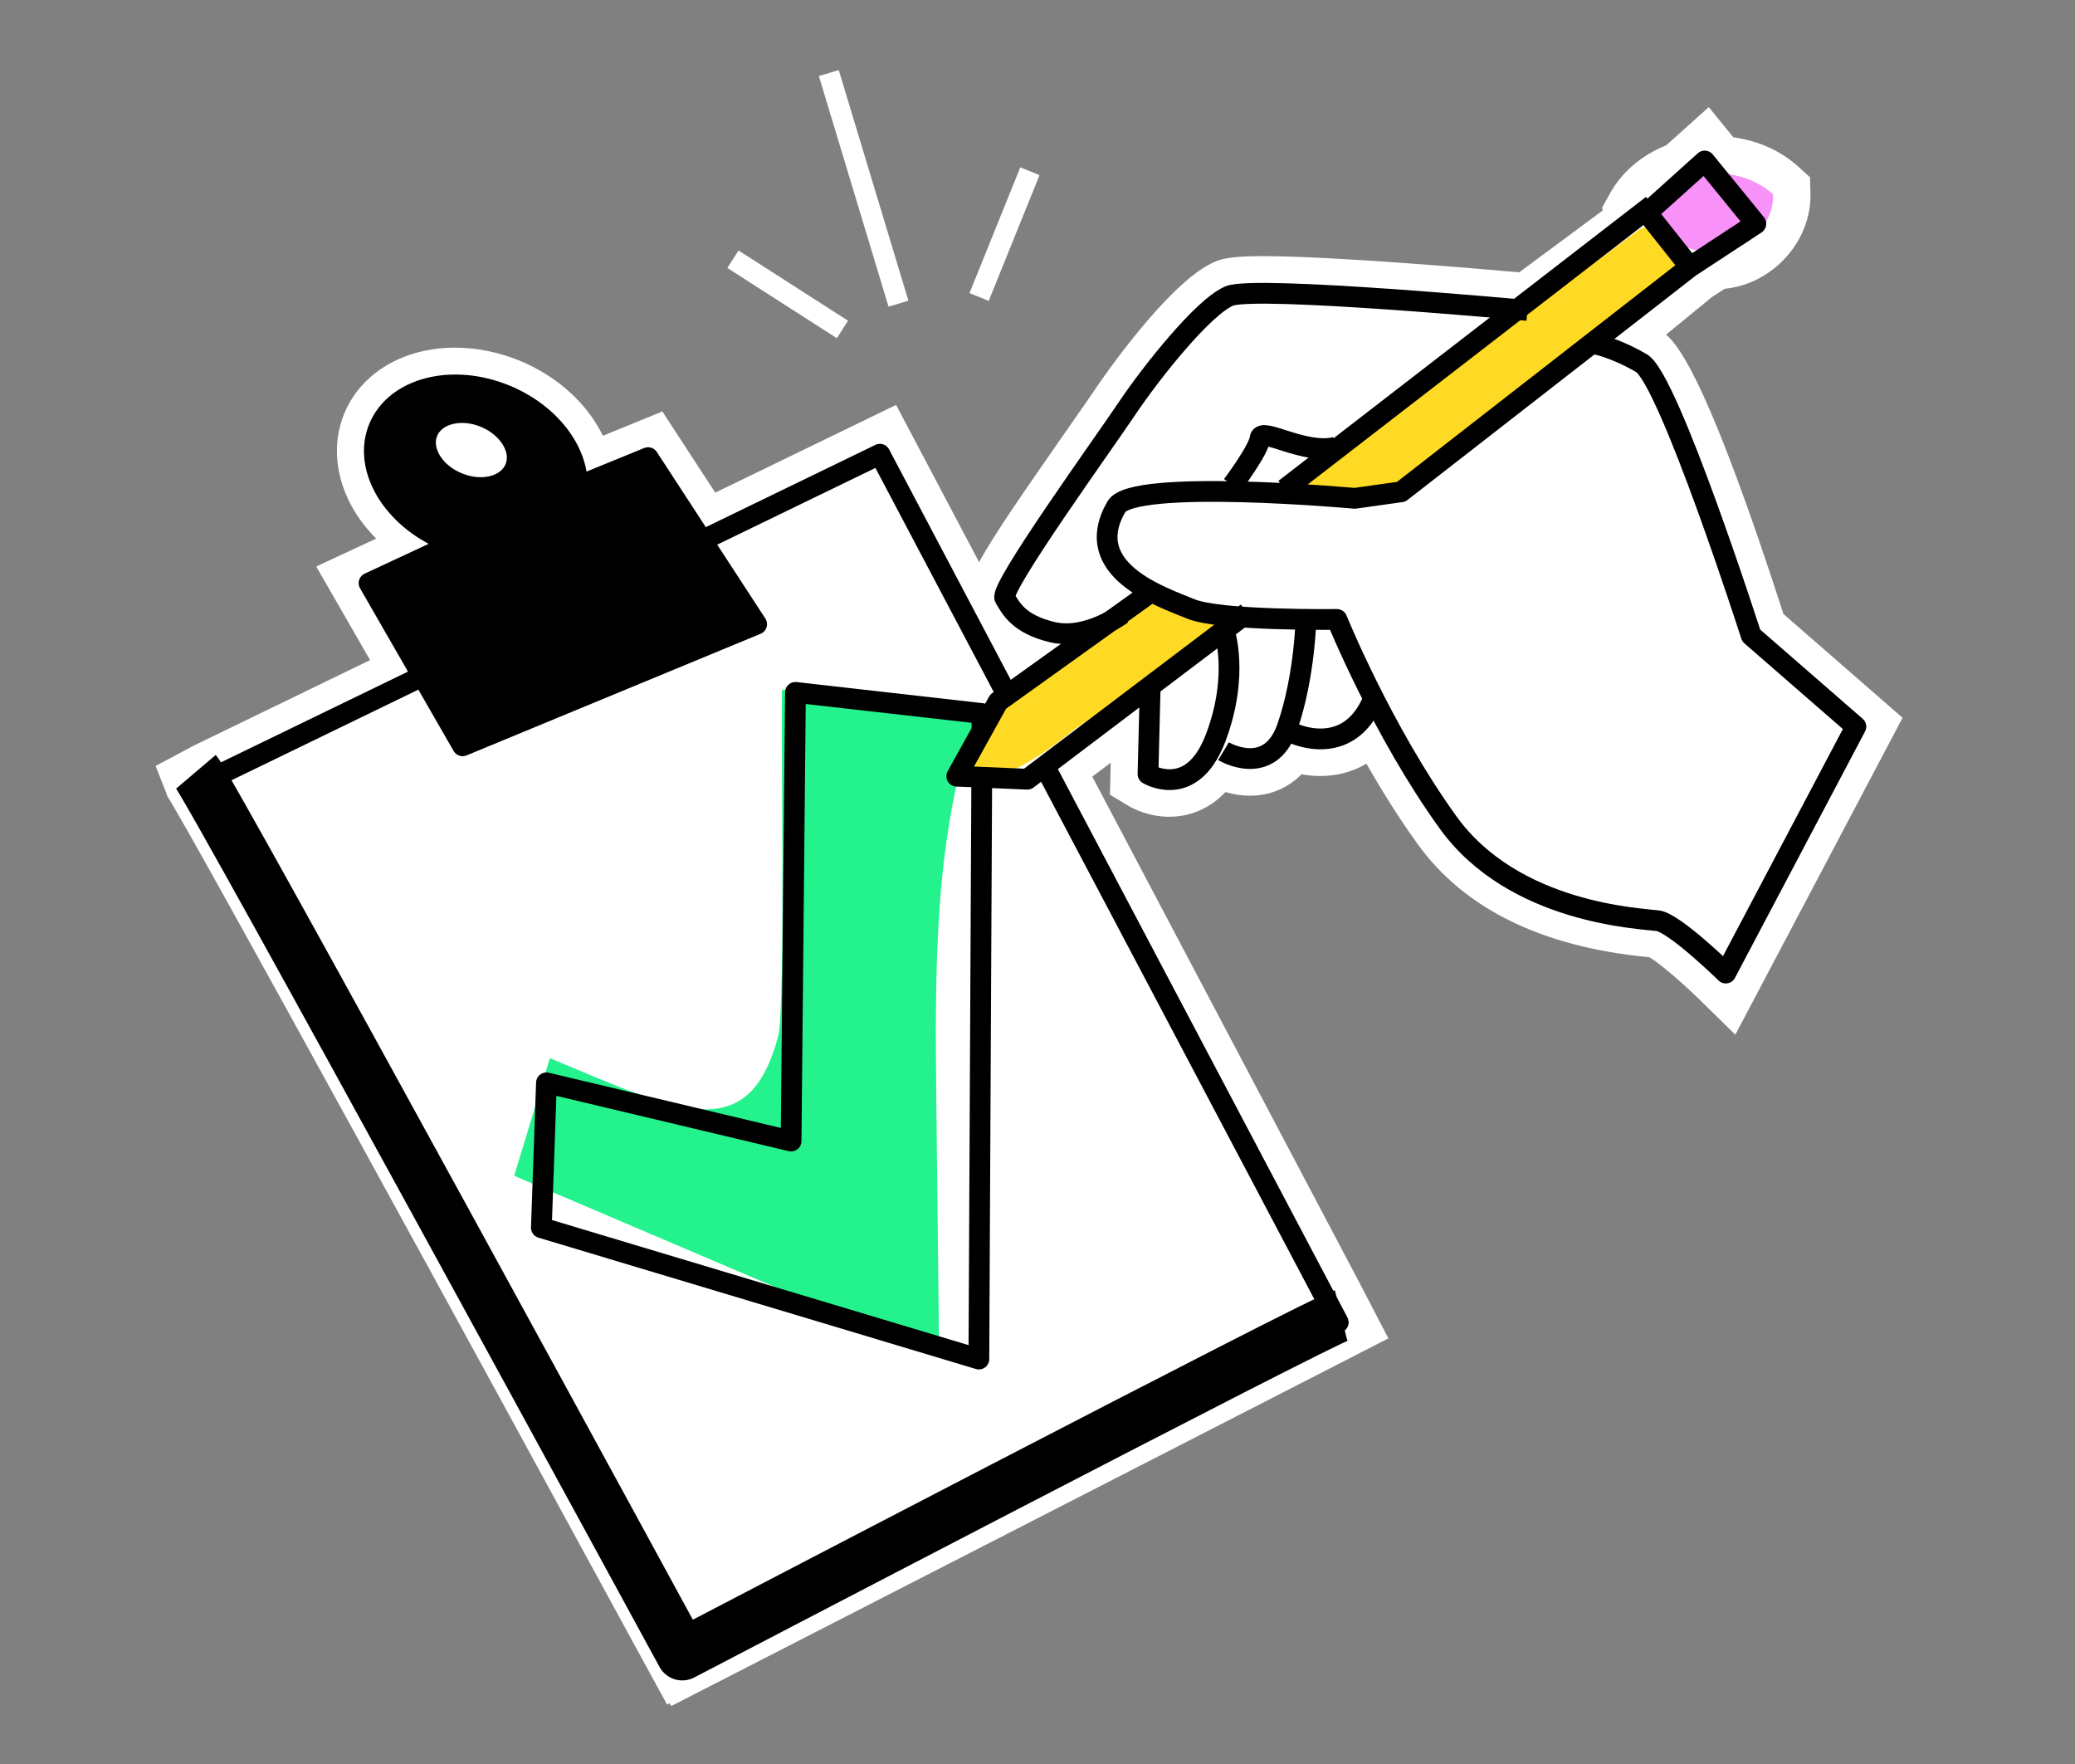 <svg width="200" height="170" viewBox="0 0 200 170" fill="none" xmlns="http://www.w3.org/2000/svg">
<rect x="0" y="0" width="200" height="170" fill="#808080" stroke="none"/>
<path d="M64.56 164.134L64.3 164.274L62.6 161.174C47.34 133.134 18 79.454 16 76.524C16.06 76.614 16.11 76.674 16.14 76.714L15 73.814L18.74 71.824L35.67 63.614L30.48 54.594L36.26 51.904C35.42 51.064 34.69 50.134 34.1 49.144C32.32 46.134 31.98 42.754 33.18 39.854C34.8 35.934 38.9 33.504 43.87 33.504C45.95 33.504 48.11 33.944 50.12 34.774C53.79 36.294 56.63 38.944 58.11 41.994L63.84 39.654L68.94 47.474L86.37 39.024L94.37 54.174C95.76 51.614 98.51 47.634 103.29 40.784C104.33 39.304 105.18 38.074 105.67 37.344C105.74 37.244 112.57 27.104 117.12 25.214C117.91 24.884 118.96 24.684 121.75 24.684C128.46 24.684 142.36 25.884 146.43 26.244L154.49 20.274L154.41 20.034L155.16 18.674C156.3 16.594 158.22 14.954 160.6 14.004L164.7 10.324L167.07 13.234C169.48 13.564 171.64 14.534 173.32 16.054L174.46 17.084L174.5 18.614C174.63 23.144 170.99 27.274 166.39 27.814C166.34 27.814 166.28 27.824 166.23 27.834L165 28.634L160.58 32.254C161.99 33.414 164.92 37.584 171.9 59.174L183.38 69.174L167.26 99.714L163.81 96.334C162.01 94.574 159.86 92.754 158.98 92.254C158.92 92.254 158.86 92.244 158.8 92.234C148.58 91.234 141.13 87.574 136.64 81.344C134.98 79.044 133.33 76.444 131.7 73.594C130.39 74.374 128.89 74.784 127.25 74.784C126.6 74.784 125.99 74.714 125.45 74.614C124.13 75.954 122.41 76.684 120.47 76.684C119.7 76.684 118.91 76.564 118.12 76.334C116.2 78.344 114.03 78.714 112.7 78.714C110.68 78.714 109.18 77.904 108.77 77.664L106.98 76.584L107.06 73.504L105.28 74.844L131.04 123.634L133.82 128.984L132.49 129.664L64.7 164.414L64.54 164.134H64.56Z" fill="white"/>
<path d="M160.72 24.204C161.14 22.785 159.41 21.095 157.89 22.215C147.42 29.965 136.96 37.724 126.49 45.474C125.27 46.385 125.77 48.584 127.36 48.705C133.21 49.135 137.84 45.724 142.18 42.224C148.41 37.194 154.62 32.154 160.84 27.114C161.92 26.235 161.57 24.864 160.72 24.204Z" fill="#FFDA24"/>
<path d="M97.59 67.974L84.81 43.774L19.8 75.304L66.19 159.624L128.99 127.434L100.85 74.154" fill="white"/>
<path d="M97.59 67.974L84.81 43.774L19.8 75.304L66.19 159.624L128.99 127.434L100.85 74.154" stroke="black" stroke-width="2" stroke-linejoin="round"/>
<path d="M114.84 58.544C114.38 58.674 113.93 58.824 113.49 58.994C113.1 58.244 112.27 57.734 111.27 58.144C104.26 60.984 98.33 65.754 94.09 72.034C93.08 73.524 94.46 75.444 96.2 74.804C98.96 73.804 101.3 72.124 103.54 70.294C107.9 67.414 112.26 64.534 116.62 61.654C118.48 60.424 116.64 58.054 114.84 58.554V58.544Z" fill="#FFDA24"/>
<path fill-rule="evenodd" clip-rule="evenodd" d="M75.42 66.464C81.69 67.174 87.95 67.874 94.22 68.584C89.99 80.314 90.11 93.404 90.25 106.304C90.34 114.464 90.43 122.624 90.52 130.774C76.87 124.954 63.22 119.134 49.56 113.314L53 101.974C65.36 107.164 72.11 110.594 74.99 99.924C75.79 96.964 75.17 66.434 75.41 66.464" fill="#24F28C"/>
<path fill-rule="evenodd" clip-rule="evenodd" d="M165.97 24.244C168.75 23.914 170.98 21.424 170.9 18.724C167.25 15.414 160.56 16.304 158.31 20.404C159.15 23.014 163.19 24.574 165.97 24.244Z" fill="#F891F8"/>
<path fill-rule="evenodd" clip-rule="evenodd" d="M44.12 46.534C41.79 45.574 40.48 43.374 41.21 41.624C41.94 39.874 44.41 39.244 46.74 40.214C49.07 41.184 50.38 43.374 49.65 45.124C48.92 46.874 46.45 47.504 44.12 46.534ZM62.46 44.104L55.64 46.894C55.74 43.504 53.03 39.864 48.76 38.094C43.6 35.954 38.12 37.364 36.52 41.224C34.92 45.084 37.81 49.954 42.97 52.084C43.23 52.194 43.49 52.284 43.76 52.374L35.57 56.194L44.59 71.874L72.93 60.154L62.47 44.104H62.46Z" fill="black"/>
<path d="M44.12 46.534C41.79 45.574 40.48 43.374 41.21 41.624C41.94 39.874 44.41 39.244 46.74 40.214C49.07 41.184 50.38 43.374 49.65 45.124C48.92 46.874 46.45 47.504 44.12 46.534ZM62.46 44.104L55.64 46.894C55.74 43.504 53.03 39.864 48.76 38.094C43.6 35.954 38.12 37.364 36.52 41.224C34.92 45.084 37.81 49.954 42.97 52.084C43.23 52.194 43.49 52.284 43.76 52.374L35.57 56.194L44.59 71.874L72.93 60.154L62.47 44.104H62.46Z" stroke="black" stroke-width="2" stroke-linejoin="round"/>
<path d="M94.65 70.165V68.765C93.47 68.635 76.67 66.725 76.67 66.725L76.25 109.965L52.67 104.355L52.18 118.315L94.35 130.975L94.63 74.275" stroke="black" stroke-width="2" stroke-linejoin="round"/>
<path d="M123.83 47.135L159.26 19.765" stroke="black" stroke-width="2" stroke-linejoin="round"/>
<path d="M120.2 59.064L99.02 75.094L92.22 74.804L96.21 67.614L111.05 56.984" stroke="black" stroke-width="2" stroke-linejoin="round"/>
<path d="M147.22 29.915C147.22 29.915 121 27.485 118.49 28.524C115.98 29.564 110.92 35.944 108.65 39.334C106.38 42.724 96.29 56.705 96.85 57.635C97.41 58.554 98.13 60.145 101.45 60.925C104.77 61.694 108.13 59.184 108.13 59.184" stroke="black" stroke-width="2" stroke-linejoin="round"/>
<path d="M118.78 46.764C118.78 46.764 121.33 43.364 121.45 42.244C121.57 41.114 125.75 43.864 128.76 43.094" stroke="black" stroke-width="2" stroke-linejoin="round"/>
<path d="M110.87 65.885L110.65 74.595C110.65 74.595 114.56 76.975 116.9 71.765C117 71.545 117.09 71.315 117.19 71.065C119.48 64.945 117.98 60.745 117.98 60.745" stroke="black" stroke-width="2" stroke-linejoin="round"/>
<path d="M117.93 72.394C117.93 72.394 122.35 75.054 124.08 70.074C125.8 65.094 125.88 59.464 125.88 59.464" stroke="black" stroke-width="2" stroke-linejoin="round"/>
<path d="M124.53 70.614C124.53 70.614 129.93 73.274 132.38 67.364" stroke="black" stroke-width="2" stroke-linejoin="round"/>
<path d="M18.89 74.374C20.47 76.234 65.72 159.365 65.76 159.445C65.76 159.445 127.52 127.205 129.26 126.775" stroke="black" stroke-width="5" stroke-linejoin="round"/>
<path d="M153.8 33.165C153.8 33.165 155.58 33.475 158.21 34.995C160.84 36.505 168.79 61.245 168.79 61.245L178.88 70.025L166.34 93.775C166.34 93.775 161.43 88.965 159.8 88.735C158.17 88.505 145.92 88.075 139.57 79.255C133.21 70.435 128.86 59.695 128.86 59.695C128.86 59.695 117.58 59.845 114.78 58.685C111.98 57.525 104.08 54.945 107.6 48.835C109.19 46.085 130.58 48.025 130.58 48.025L135.05 47.395L162.88 25.735L169.24 21.565L164.31 15.515L158.75 20.515L162.89 25.735" stroke="black" stroke-width="2" stroke-linejoin="round"/>
<path d="M81.2 31.749L70.644 24.981" stroke="white" stroke-width="2"/>
<path d="M86.599 29.266L79.886 7.04" stroke="white" stroke-width="2"/>
<path d="M94.371 28.621L99.269 16.502" stroke="white" stroke-width="2"/>
</svg>
